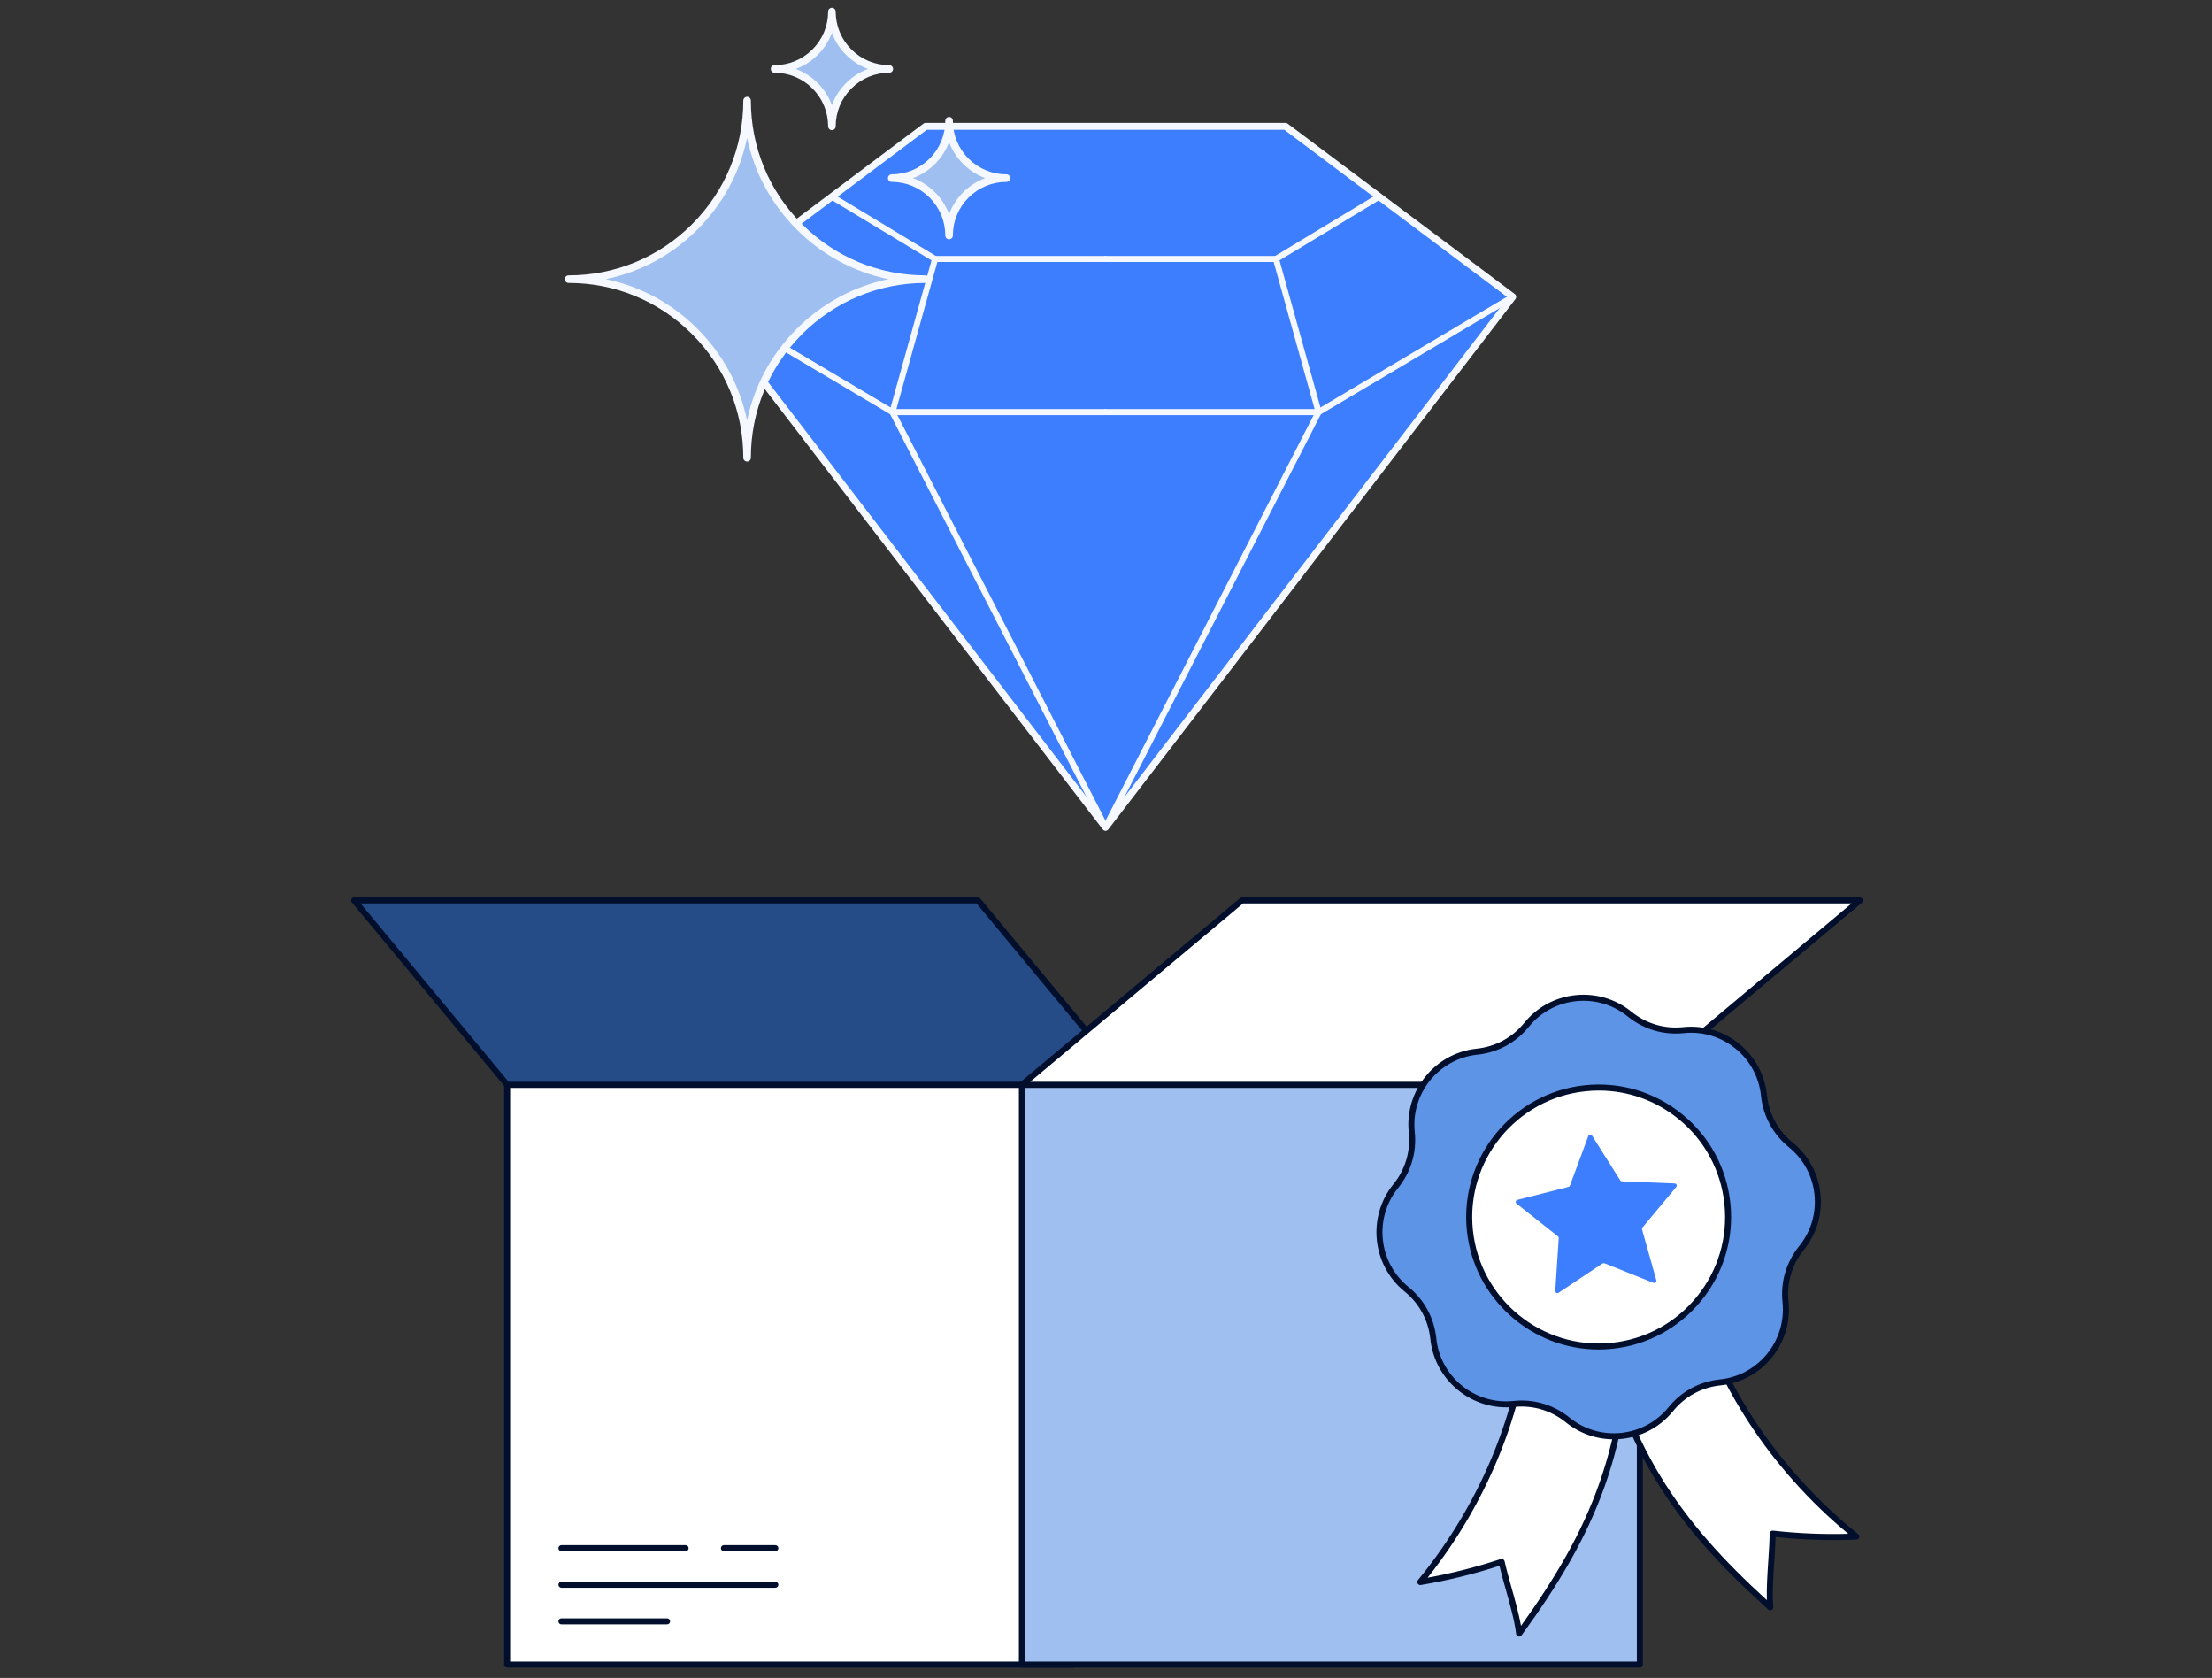 <svg width="567" height="430" viewBox="0 0 567 430" fill="none" xmlns="http://www.w3.org/2000/svg">
<rect x="0" y="0" width="567" height="430" fill="#333333" stroke="none"/>
<path d="M275.16 277.992H129.992V426.588H275.16V277.992Z" fill="white"/>
<path d="M275.159 427.36H129.991C129.565 427.36 129.219 427.013 129.219 426.588V277.992C129.219 277.567 129.565 277.22 129.991 277.22H275.159C275.585 277.22 275.931 277.567 275.931 277.992V426.588C275.931 427.013 275.588 427.36 275.159 427.36ZM130.764 425.815H274.387V278.765H130.764V425.815Z" fill="#010F2D"/>
<path d="M250.678 230.744H90.773L130.001 277.992H289.909L250.678 230.744Z" fill="#254C87"/>
<path d="M289.907 278.765H129.999C129.77 278.765 129.552 278.662 129.406 278.486L90.178 231.238C89.987 231.009 89.946 230.686 90.072 230.416C90.199 230.145 90.472 229.972 90.771 229.972H250.679C250.908 229.972 251.126 230.075 251.273 230.251L290.5 277.499C290.691 277.728 290.732 278.051 290.606 278.321C290.479 278.591 290.206 278.765 289.907 278.765ZM130.363 277.22H288.262L250.315 231.517H92.416L130.363 277.22Z" fill="#010F2D"/>
<path d="M261.94 426.586H420.336V277.991H261.94V426.586Z" fill="#9FBFF0"/>
<path d="M420.34 427.36H261.944C261.518 427.36 261.172 427.013 261.172 426.588V277.992C261.172 277.567 261.518 277.22 261.944 277.22H420.34C420.766 277.22 421.112 277.567 421.112 277.992V426.588C421.112 427.013 420.766 427.36 420.34 427.36ZM262.717 425.815H419.567V278.765H262.717V425.815Z" fill="#010F2D"/>
<path d="M318.356 230.744H476.752L420.341 277.992H261.945L318.356 230.744Z" fill="white"/>
<path d="M420.34 278.765H261.944C261.618 278.765 261.331 278.562 261.219 278.257C261.107 277.951 261.198 277.608 261.448 277.399L317.859 230.151C317.997 230.034 318.173 229.972 318.355 229.972H476.751C477.077 229.972 477.364 230.175 477.476 230.48C477.588 230.786 477.497 231.129 477.247 231.338L420.836 278.586C420.695 278.7 420.519 278.765 420.34 278.765ZM264.071 277.22H420.058L474.624 231.517H318.637L264.071 277.22Z" fill="#010F2D"/>
<path d="M198.748 397.513H185.561C185.136 397.513 184.789 397.166 184.789 396.741C184.789 396.315 185.136 395.968 185.561 395.968H198.748C199.174 395.968 199.52 396.315 199.52 396.741C199.52 397.166 199.177 397.513 198.748 397.513Z" fill="#010F2D"/>
<path d="M175.74 397.513H143.913C143.487 397.513 143.141 397.166 143.141 396.741C143.141 396.315 143.487 395.968 143.913 395.968H175.74C176.165 395.968 176.512 396.315 176.512 396.741C176.512 397.166 176.165 397.513 175.74 397.513Z" fill="#010F2D"/>
<path d="M198.747 406.887H143.913C143.487 406.887 143.141 406.541 143.141 406.115C143.141 405.689 143.487 405.343 143.913 405.343H198.747C199.173 405.343 199.519 405.689 199.519 406.115C199.519 406.541 199.176 406.887 198.747 406.887Z" fill="#010F2D"/>
<path d="M170.997 416.265H143.913C143.487 416.265 143.141 415.918 143.141 415.492C143.141 415.066 143.487 414.72 143.913 414.72H170.997C171.422 414.72 171.769 415.066 171.769 415.492C171.769 415.918 171.422 416.265 170.997 416.265Z" fill="#010F2D"/>
<path d="M475.846 393.76C468.836 394.065 461.658 393.824 454.381 393.014C454.331 398.485 453.3 406.318 453.776 411.901C429.054 389.598 415.476 369.927 408.695 333.522C417.233 332.926 425.567 331.684 433.65 329.845C439.594 352.808 453.567 375.857 475.846 393.76Z" fill="white"/>
<path d="M453.776 412.673C453.588 412.673 453.403 412.605 453.259 412.473C429.932 391.431 415.036 371.789 407.935 333.663C407.894 333.446 407.95 333.223 408.085 333.049C408.22 332.876 408.423 332.767 408.64 332.753C417.013 332.165 425.371 330.935 433.477 329.094C433.879 329.002 434.29 329.249 434.396 329.654C440.678 353.927 455.571 376.479 476.328 393.158C476.578 393.36 476.678 393.695 476.578 394.001C476.478 394.306 476.199 394.517 475.876 394.532C469.071 394.829 462.096 394.609 455.136 393.874C455.089 395.751 454.951 397.839 454.807 400.033C454.534 404.156 454.252 408.423 454.543 411.836C454.569 412.153 454.402 412.453 454.117 412.594C454.011 412.647 453.894 412.673 453.776 412.673ZM409.612 334.23C416.555 370.609 430.79 389.866 452.898 410.062C452.801 406.937 453.039 403.387 453.265 399.93C453.433 397.422 453.588 395.052 453.606 393.008C453.609 392.791 453.703 392.582 453.864 392.435C454.029 392.291 454.246 392.227 454.463 392.247C460.933 392.967 467.418 393.24 473.767 393.061C453.785 376.479 439.395 354.453 433.089 330.762C425.415 332.471 417.527 333.637 409.612 334.23Z" fill="#010F2D"/>
<path d="M364.062 405.422C370.988 404.273 377.96 402.555 384.911 400.262C386.089 405.604 388.714 413.055 389.402 418.617C408.987 391.689 418.212 369.642 417.331 332.62C408.855 333.798 400.441 334.303 392.156 334.174C391.078 357.868 382.165 383.304 364.062 405.422Z" fill="white"/>
<path d="M389.402 419.389C389.337 419.389 389.272 419.381 389.208 419.366C388.899 419.287 388.673 419.028 388.635 418.711C388.215 415.307 387.058 411.19 385.939 407.21C385.346 405.096 384.779 403.084 384.347 401.257C377.687 403.413 370.908 405.069 364.189 406.182C363.866 406.235 363.554 406.083 363.393 405.807C363.231 405.528 363.261 405.178 363.463 404.931C380.33 384.326 390.247 359.184 391.384 334.139C391.404 333.722 391.751 333.399 392.168 333.402C400.468 333.528 408.908 333.011 417.225 331.854C417.448 331.822 417.666 331.886 417.833 332.03C418.001 332.171 418.1 332.38 418.106 332.6C419.025 371.369 408.506 393.663 390.027 419.069C389.88 419.275 389.645 419.389 389.402 419.389ZM384.911 399.489C385.043 399.489 385.175 399.525 385.293 399.592C385.484 399.701 385.619 399.883 385.666 400.097C386.106 402.094 386.75 404.376 387.428 406.793C388.365 410.13 389.328 413.56 389.88 416.638C407.346 392.312 417.299 370.532 416.579 333.504C408.711 334.556 400.752 335.04 392.891 334.958C391.61 359.44 382.077 383.962 365.948 404.312C372.198 403.175 378.485 401.572 384.667 399.53C384.75 399.501 384.832 399.489 384.911 399.489Z" fill="#010F2D"/>
<path d="M417.713 259.887C421.587 263.026 426.547 264.501 431.505 263.984C441.83 262.906 451.076 270.404 452.153 280.73C452.67 285.69 455.137 290.239 459.008 293.379C467.073 299.919 468.306 311.757 461.766 319.822C458.626 323.696 457.152 328.656 457.669 333.613C458.747 343.939 451.249 353.184 440.923 354.262C435.963 354.779 431.413 357.246 428.274 361.117C421.734 369.181 409.895 370.415 401.831 363.874C397.957 360.735 392.997 359.261 388.039 359.778C377.713 360.855 368.468 353.358 367.39 343.032C366.873 338.071 364.407 333.522 360.536 330.383C352.471 323.842 351.238 312.004 357.778 303.939C360.918 300.066 362.392 295.105 361.875 290.148C360.797 279.822 368.295 270.577 378.621 269.499C383.581 268.982 388.13 266.515 391.27 262.645C397.813 254.58 409.651 253.347 417.713 259.887Z" fill="#5E94E6"/>
<path d="M413.662 368.841C409.33 368.841 404.972 367.413 401.354 364.479C397.615 361.449 392.916 360.054 388.129 360.55C377.392 361.66 367.75 353.848 366.631 343.114C366.132 338.324 363.797 334.016 360.056 330.985C351.674 324.186 350.385 311.837 357.184 303.455C360.217 299.716 361.612 295.017 361.113 290.227C359.994 279.493 367.815 269.852 378.546 268.73C383.336 268.23 387.644 265.896 390.678 262.154C393.97 258.095 398.646 255.558 403.847 255.018C409.042 254.474 414.146 255.99 418.205 259.282C421.944 262.316 426.646 263.717 431.43 263.211C436.631 262.671 441.729 264.183 445.788 267.476C449.85 270.768 452.384 275.446 452.924 280.644C453.424 285.434 455.758 289.74 459.5 292.774C463.559 296.066 466.096 300.744 466.637 305.942C467.18 311.141 465.664 316.242 462.369 320.304C459.336 324.042 457.941 328.741 458.443 333.528C458.986 338.729 457.471 343.828 454.176 347.889C450.883 351.948 446.205 354.485 441.007 355.026C436.217 355.525 431.908 357.86 428.878 361.601C425.019 366.368 419.362 368.841 413.662 368.841ZM390.032 358.905C394.502 358.905 398.804 360.424 402.326 363.278C410.044 369.54 421.418 368.353 427.682 360.632C430.975 356.574 435.65 354.036 440.851 353.496C450.739 352.465 457.941 343.584 456.91 333.696C456.366 328.497 457.882 323.396 461.174 319.337C464.208 315.599 465.603 310.9 465.104 306.113C464.604 301.323 462.27 297.014 458.531 293.984C454.469 290.691 451.935 286.013 451.394 280.815C450.895 276.025 448.56 271.716 444.819 268.686C441.08 265.652 436.384 264.26 431.594 264.756C426.396 265.299 421.295 263.784 417.233 260.492C413.494 257.458 408.796 256.063 404.008 256.562C399.218 257.062 394.91 259.396 391.879 263.138C388.587 267.2 383.909 269.734 378.708 270.274C368.822 271.305 361.618 280.189 362.649 290.075C363.192 295.273 361.677 300.374 358.382 304.433C352.123 312.154 353.31 323.528 361.028 329.79C365.087 333.082 367.624 337.76 368.164 342.958C368.664 347.748 370.998 352.057 374.737 355.09C378.476 358.124 383.18 359.522 387.962 359.02C388.658 358.941 389.348 358.905 390.032 358.905Z" fill="#010F2D"/>
<path d="M409.777 345.064C428.104 345.064 442.96 330.207 442.96 311.881C442.96 293.554 428.104 278.697 409.777 278.697C391.45 278.697 376.594 293.554 376.594 311.881C376.594 330.207 391.45 345.064 409.777 345.064Z" fill="white"/>
<path d="M409.752 345.839C392.598 345.839 377.823 332.835 376.005 315.405C374.064 296.782 387.632 280.051 406.252 278.11C415.274 277.17 424.119 279.796 431.165 285.511C438.207 291.223 442.607 299.34 443.547 308.359C445.491 326.982 431.92 343.713 413.3 345.654C412.111 345.778 410.924 345.839 409.752 345.839ZM409.841 279.47C408.704 279.47 407.562 279.528 406.416 279.649C388.642 281.502 375.691 297.472 377.544 315.246C379.4 333.02 395.362 345.974 413.142 344.118C421.752 343.22 429.497 339.023 434.951 332.298C440.404 325.575 442.912 317.129 442.014 308.518C441.115 299.907 436.918 292.163 430.193 286.709C424.366 281.984 417.241 279.47 409.841 279.47Z" fill="#010F2D"/>
<path d="M408.105 291.041L415.312 302.477C415.409 302.63 415.576 302.727 415.755 302.735L429.262 303.282C429.72 303.299 429.955 303.834 429.664 304.186L421.015 314.574C420.898 314.715 420.86 314.9 420.91 315.076L424.566 328.089C424.689 328.53 424.255 328.92 423.829 328.75L411.277 323.737C411.109 323.669 410.918 323.69 410.766 323.79L399.518 331.287C399.136 331.54 398.631 331.249 398.66 330.791L399.55 317.302C399.562 317.12 399.485 316.947 399.341 316.832L388.734 308.453C388.375 308.168 388.496 307.599 388.939 307.484L402.043 304.163C402.22 304.119 402.363 303.989 402.425 303.819L407.118 291.141C407.28 290.715 407.861 290.653 408.105 291.041Z" fill="#3D7EFF"/>
<path d="M329.491 32.38H237.25L178.992 76.073L283.37 212.007L387.748 76.073L329.491 32.38Z" fill="#3D7EFF"/>
<path d="M283.382 212.895C283.245 212.895 283.111 212.863 282.989 212.803C282.867 212.743 282.76 212.655 282.677 212.547L178.299 76.613C178.156 76.424 178.094 76.187 178.125 75.952C178.14 75.836 178.179 75.724 178.238 75.623C178.297 75.522 178.376 75.433 178.47 75.363L236.727 31.67C236.881 31.554 237.069 31.491 237.261 31.491H329.502C329.695 31.491 329.882 31.554 330.036 31.67L388.294 75.363C388.388 75.433 388.466 75.522 388.526 75.623C388.585 75.724 388.623 75.836 388.638 75.952C388.67 76.187 388.607 76.424 388.465 76.613L284.087 212.547C284.004 212.655 283.897 212.743 283.775 212.803C283.653 212.864 283.518 212.895 283.382 212.895ZM180.255 76.245L283.382 210.55L386.508 76.245L329.205 33.267H237.558L180.255 76.245H180.255Z" fill="#F5F9FF"/>
<path d="M283.369 67.136H239.675C239.533 67.136 239.397 67.098 239.277 67.025L212.835 51.053C212.748 51 212.672 50.931 212.612 50.849C212.551 50.768 212.508 50.675 212.483 50.576C212.459 50.477 212.454 50.375 212.47 50.274C212.485 50.174 212.52 50.078 212.573 49.991C212.791 49.624 213.268 49.512 213.632 49.728L239.89 65.59H283.369C283.795 65.59 284.143 65.936 284.143 66.363C284.143 66.79 283.795 67.136 283.369 67.136Z" fill="#F5F9FF"/>
<path d="M283.374 212.78C283.232 212.779 283.092 212.74 282.971 212.666C282.849 212.592 282.751 212.486 282.685 212.359L228.069 105.958C227.981 105.785 227.961 105.586 228.012 105.399L238.935 66.156C239.052 65.743 239.479 65.508 239.89 65.619C240.087 65.674 240.255 65.805 240.355 65.983C240.456 66.162 240.482 66.373 240.427 66.57L229.583 105.522L284.063 211.654C284.256 212.034 284.108 212.5 283.728 212.694C283.619 212.751 283.497 212.78 283.374 212.78Z" fill="#F5F9FF"/>
<path d="M283.377 106.379H228.761C228.622 106.378 228.486 106.341 228.366 106.271L178.604 76.738C178.428 76.633 178.301 76.462 178.25 76.263C178.2 76.064 178.231 75.854 178.335 75.677C178.55 75.309 179.034 75.194 179.394 75.407L228.973 104.833H283.377C283.804 104.833 284.152 105.179 284.152 105.606C284.152 106.032 283.804 106.379 283.377 106.379ZM327.07 67.136H283.377C282.95 67.136 282.603 66.79 282.603 66.363C282.603 65.936 282.95 65.59 283.377 65.59H326.855L353.114 49.728C353.474 49.512 353.952 49.624 354.173 49.991C354.226 50.078 354.261 50.174 354.276 50.274C354.291 50.375 354.287 50.477 354.262 50.576C354.238 50.675 354.194 50.767 354.134 50.849C354.074 50.931 353.998 51 353.911 51.053L327.469 67.025C327.349 67.098 327.211 67.136 327.07 67.136Z" fill="#F5F9FF"/>
<path d="M283.375 212.78C283.252 212.78 283.13 212.751 283.021 212.694C282.642 212.5 282.493 212.034 282.686 211.654L337.166 105.522L326.322 66.57C326.267 66.373 326.293 66.162 326.394 65.983C326.495 65.805 326.662 65.674 326.859 65.619C327.267 65.514 327.697 65.745 327.814 66.156L338.737 105.399C338.788 105.586 338.768 105.785 338.68 105.958L284.064 212.359C283.999 212.486 283.9 212.592 283.778 212.666C283.657 212.74 283.517 212.78 283.375 212.78Z" fill="#F5F9FF"/>
<path d="M337.992 106.379H283.376C282.949 106.379 282.602 106.033 282.602 105.606C282.602 105.179 282.949 104.833 283.376 104.833H337.781L387.359 75.407C387.723 75.194 388.2 75.309 388.418 75.677C388.523 75.854 388.553 76.064 388.503 76.263C388.452 76.462 388.325 76.633 388.149 76.738L338.387 106.271C338.268 106.341 338.131 106.378 337.992 106.379Z" fill="#F5F9FF"/>
<path d="M237.271 71.538C224.636 71.538 213.196 76.659 204.909 84.947C196.621 93.234 191.5 104.674 191.5 117.309C191.5 104.674 186.378 93.234 178.09 84.947C169.817 76.659 158.378 71.538 145.742 71.538C158.378 71.538 169.817 66.416 178.09 58.128C186.378 49.855 191.5 38.416 191.5 25.78C191.5 38.416 196.621 49.855 204.909 58.128C213.196 66.416 224.636 71.538 237.271 71.538Z" fill="#9FBFF0"/>
<path d="M191.501 118.28C191.374 118.28 191.247 118.255 191.13 118.206C191.012 118.158 190.905 118.086 190.815 117.996C190.725 117.906 190.653 117.799 190.604 117.681C190.556 117.563 190.531 117.437 190.531 117.31C190.531 105.348 185.869 94.098 177.404 85.633C168.956 77.169 157.713 72.507 145.744 72.507C145.207 72.507 144.773 72.073 144.773 71.537C144.773 71.001 145.206 70.567 145.744 70.567C157.713 70.567 168.959 65.906 177.404 57.442C185.869 48.992 190.531 37.748 190.531 25.78C190.531 25.244 190.964 24.809 191.501 24.809C192.038 24.809 192.471 25.244 192.471 25.78C192.471 37.749 197.13 48.993 205.595 57.442C214.056 65.906 225.308 70.567 237.271 70.567C237.808 70.567 238.241 71.001 238.241 71.537C238.241 72.073 237.808 72.507 237.271 72.507C225.308 72.507 214.059 77.169 205.595 85.633C197.133 94.096 192.471 105.347 192.471 117.31C192.472 117.437 192.446 117.563 192.398 117.681C192.349 117.799 192.278 117.906 192.187 117.996C192.097 118.086 191.99 118.158 191.872 118.206C191.755 118.255 191.628 118.28 191.501 118.28ZM155.292 71.537C164.136 73.364 172.256 77.727 178.776 84.262C185.313 90.798 189.674 98.923 191.501 107.765C193.328 98.923 197.69 90.797 204.223 84.262C210.756 77.726 218.882 73.364 227.726 71.537C218.882 69.71 210.756 65.348 204.223 58.814C197.69 52.291 193.328 44.17 191.501 35.327C189.674 44.169 185.313 52.29 178.776 58.814C172.256 65.348 164.136 69.71 155.292 71.537Z" fill="#F5F9FF"/>
<path d="M227.948 17.673C223.888 17.673 220.213 19.318 217.55 21.981C214.887 24.644 213.241 28.32 213.241 32.379C213.241 28.32 211.596 24.644 208.933 21.981C206.275 19.318 202.599 17.673 198.539 17.673C202.599 17.673 206.274 16.027 208.933 13.364C211.596 10.706 213.241 7.03 213.241 2.97C213.241 7.03 214.887 10.706 217.55 13.364C220.213 16.027 223.888 17.673 227.948 17.673Z" fill="#9FBFF0"/>
<path d="M213.241 33.35C213.114 33.35 212.987 33.325 212.87 33.276C212.752 33.227 212.645 33.156 212.555 33.066C212.465 32.975 212.393 32.868 212.344 32.751C212.296 32.633 212.271 32.507 212.271 32.379C212.271 28.71 210.842 25.26 208.247 22.666C205.655 20.071 202.21 18.643 198.541 18.643C198.003 18.643 197.57 18.208 197.57 17.672C197.57 17.137 198.003 16.702 198.541 16.702C202.21 16.702 205.655 15.273 208.247 12.678C210.842 10.088 212.271 6.64 212.271 2.97C212.271 2.435 212.704 2 213.241 2C213.778 2 214.211 2.435 214.211 2.97C214.211 6.638 215.64 10.085 218.238 12.678C220.833 15.273 224.281 16.702 227.948 16.702C228.485 16.702 228.918 17.137 228.918 17.672C228.918 18.208 228.485 18.643 227.948 18.643C224.281 18.643 220.833 20.071 218.238 22.666C215.64 25.261 214.211 28.711 214.211 32.379C214.212 32.507 214.187 32.633 214.138 32.751C214.089 32.868 214.018 32.975 213.927 33.066C213.837 33.156 213.73 33.227 213.613 33.276C213.495 33.325 213.369 33.35 213.241 33.35ZM203.993 17.673C206.082 18.447 207.998 19.672 209.619 21.295C211.244 22.918 212.467 24.835 213.241 26.927C214.016 24.837 215.242 22.919 216.866 21.295C218.488 19.67 220.406 18.447 222.496 17.673C220.406 16.898 218.488 15.675 216.866 14.051C215.242 12.429 214.015 10.512 213.241 8.421C212.467 10.514 211.244 12.429 209.619 14.051C207.998 15.675 206.082 16.898 203.993 17.673Z" fill="#F5F9FF"/>
<path d="M257.98 45.646C253.92 45.646 250.244 47.292 247.581 49.955C244.918 52.618 243.273 56.293 243.273 60.353C243.273 56.293 241.627 52.618 238.964 49.955C236.306 47.292 232.63 45.646 228.57 45.646C232.63 45.646 236.306 44.001 238.964 41.338C241.627 38.679 243.273 35.004 243.273 30.944C243.273 35.004 244.918 38.679 247.581 41.338C250.244 44.001 253.92 45.646 257.98 45.646Z" fill="#9FBFF0"/>
<path d="M243.275 61.323C243.148 61.323 243.022 61.298 242.904 61.25C242.786 61.201 242.679 61.129 242.589 61.039C242.499 60.949 242.427 60.842 242.379 60.724C242.33 60.607 242.305 60.48 242.305 60.353C242.305 56.687 240.876 53.237 238.281 50.64C235.69 48.045 232.241 46.617 228.572 46.617C228.035 46.617 227.602 46.182 227.602 45.646C227.602 45.11 228.035 44.676 228.572 44.676C232.242 44.676 235.69 43.247 238.281 40.652C240.876 38.059 242.305 34.611 242.305 30.944C242.305 30.408 242.738 29.974 243.275 29.974C243.813 29.974 244.246 30.408 244.246 30.944C244.246 34.61 245.674 38.059 248.269 40.652C250.864 43.247 254.316 44.676 257.982 44.676C258.52 44.676 258.953 45.11 258.953 45.646C258.953 46.182 258.52 46.617 257.982 46.617C254.316 46.617 250.864 48.045 248.269 50.64C245.674 53.236 244.246 56.686 244.246 60.353C244.246 60.48 244.221 60.607 244.172 60.724C244.123 60.842 244.052 60.949 243.962 61.039C243.872 61.129 243.765 61.201 243.647 61.25C243.529 61.298 243.403 61.323 243.275 61.323ZM234.027 45.646C236.117 46.421 238.032 47.646 239.653 49.269C241.278 50.893 242.501 52.812 243.275 54.903C244.05 52.81 245.273 50.893 246.898 49.269C248.522 47.644 250.441 46.421 252.53 45.646C250.441 44.872 248.522 43.649 246.898 42.024C245.273 40.401 244.05 38.486 243.275 36.395C242.501 38.486 241.278 40.401 239.653 42.024C238.032 43.649 236.117 44.872 234.027 45.646Z" fill="#F5F9FF"/>
</svg>

